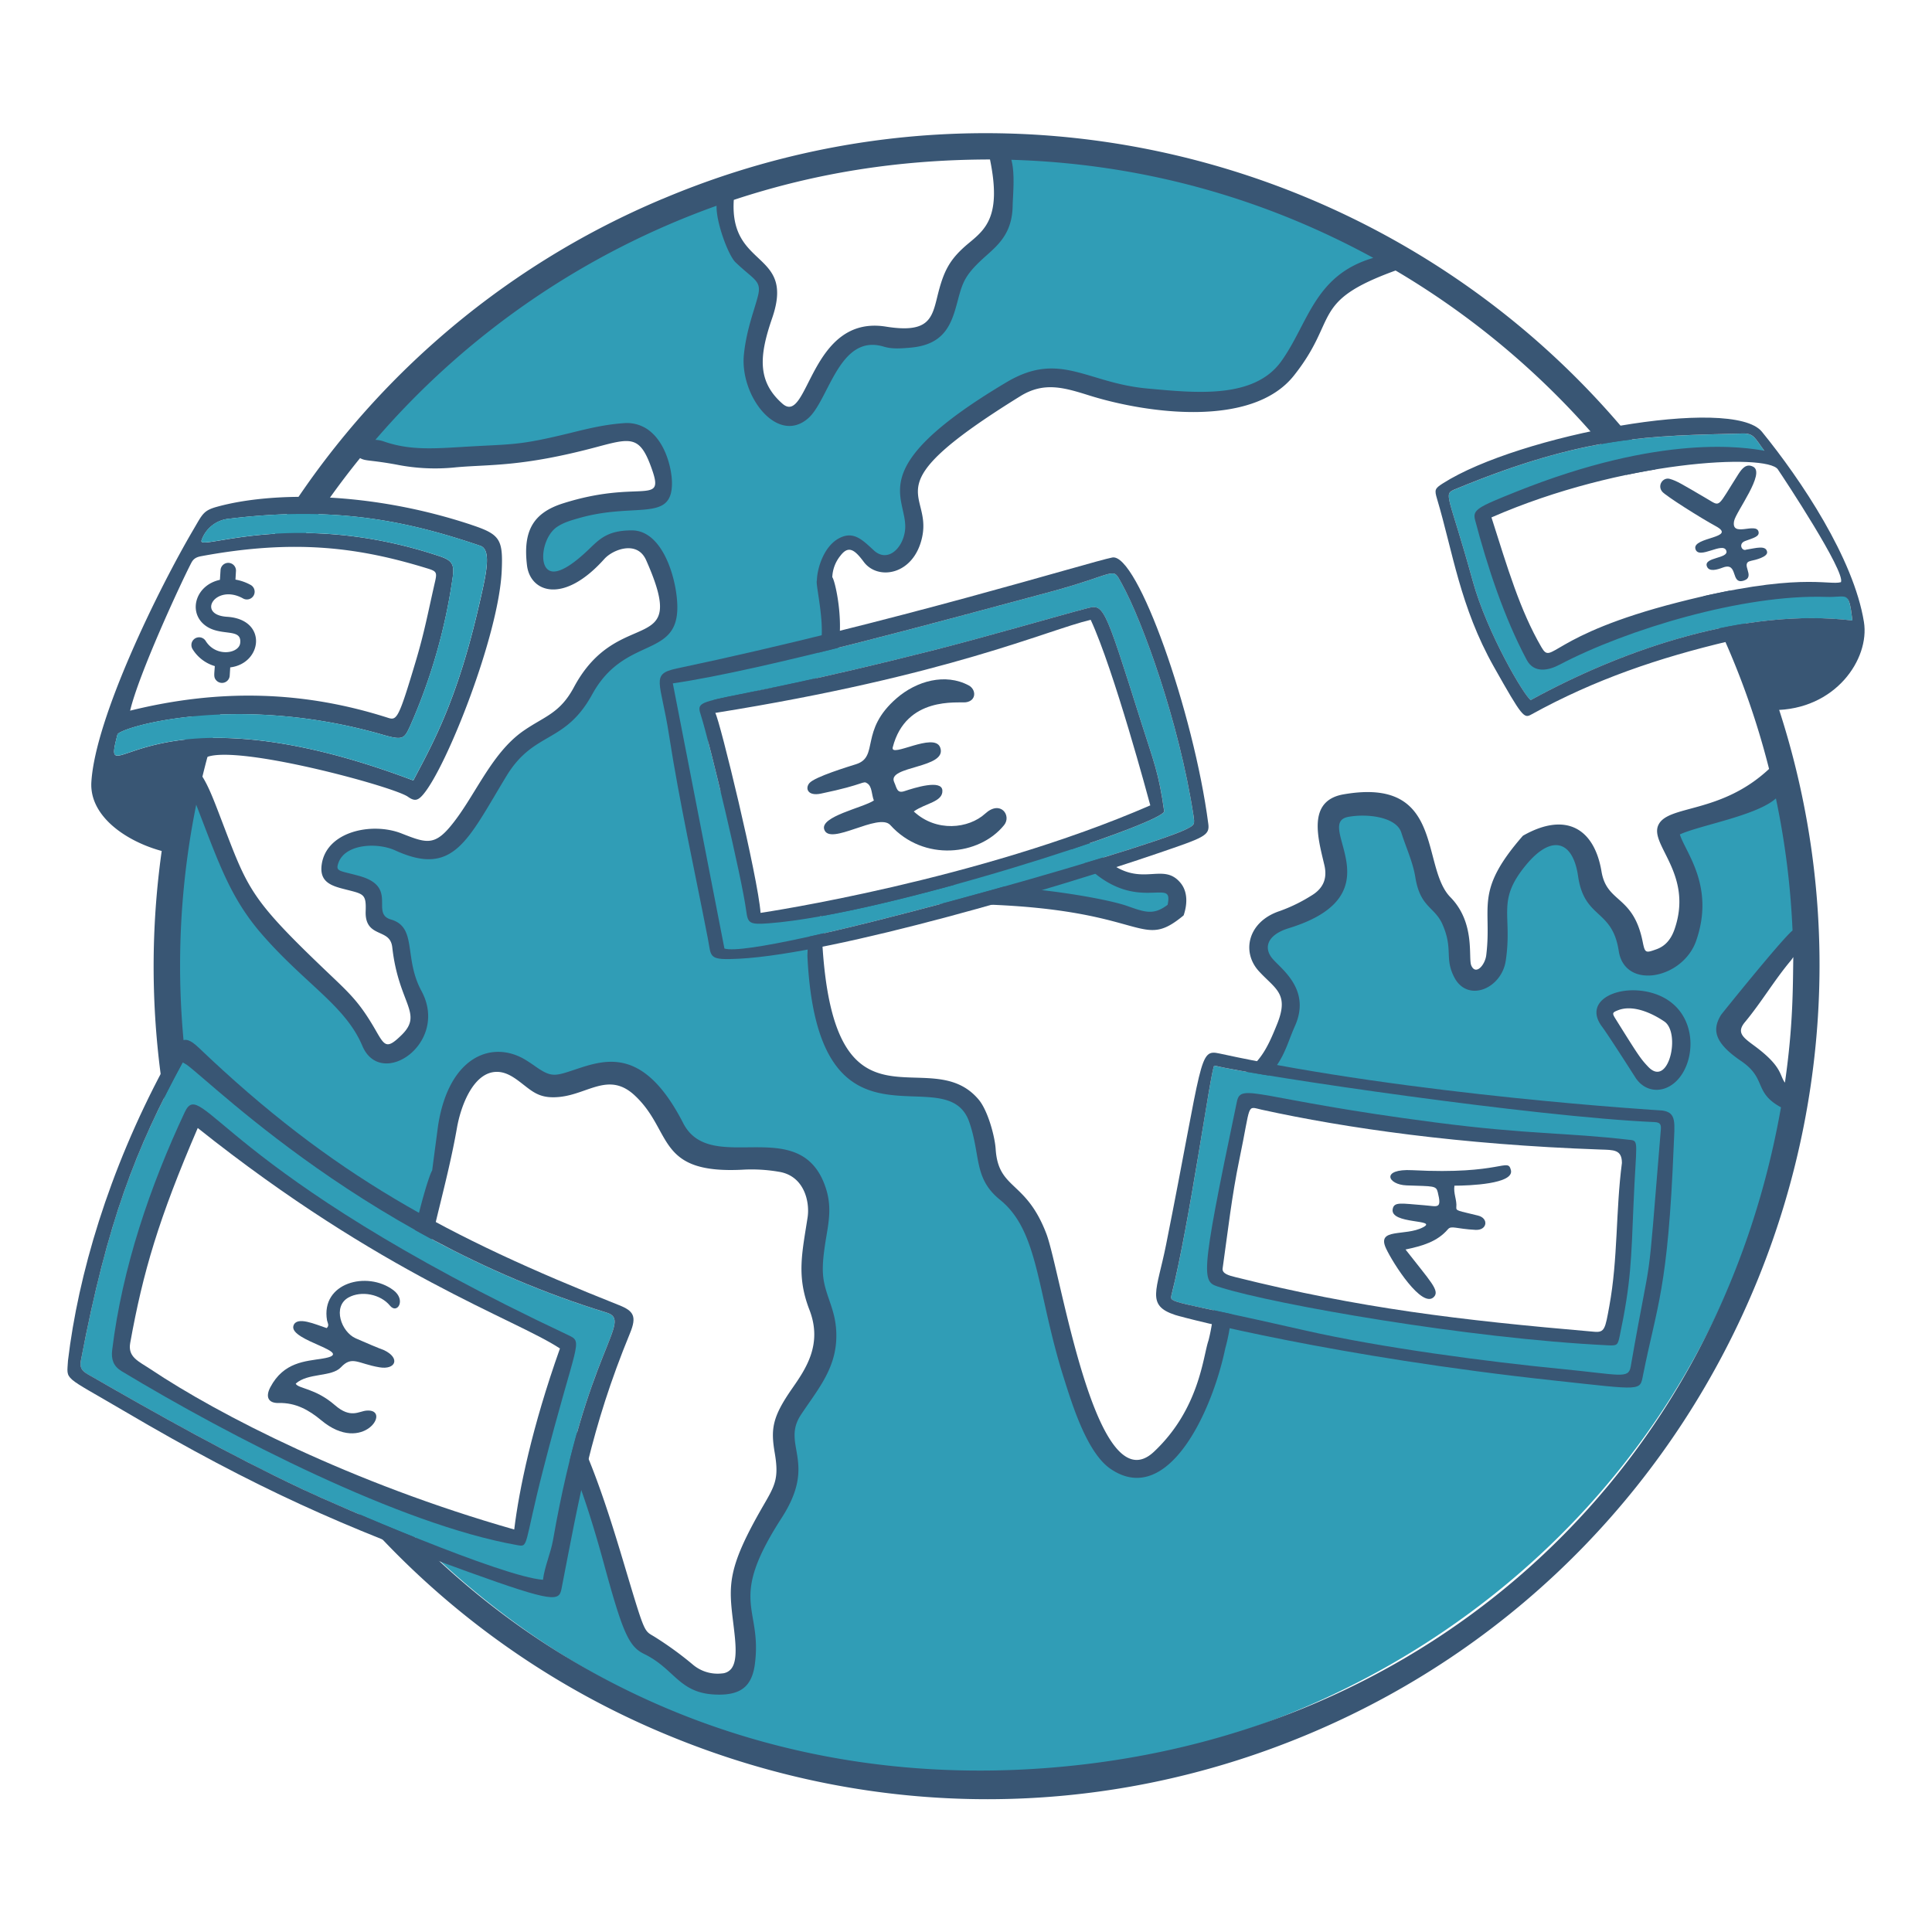 <svg xmlns="http://www.w3.org/2000/svg" fill="none" viewBox="-0.5 -0.5 48 48" height="480" width="480"><desc>Currencies World Streamline Illustration: https://streamlinehq.com</desc><path fill="#309db6" d="M41.196 20.212c.098.42.892 1.28.411 2.65-.324.927-1.713 1.19-1.855.258-.163-1.068-.857-.798-1.01-1.857-.125-.87-.669-1.126-1.355-.295-.753.911-.342 1.246-.51 2.39-.1.678-.903 1.008-1.214.406-.246-.474-.014-.67-.288-1.304-.205-.47-.553-.416-.675-1.17-.063-.389-.233-.743-.35-1.114-.136-.43-.904-.5-1.358-.416-.949.175 1.235 1.928-1.48 2.765-.602.186-.648.553-.424.814.238.28.945.757.552 1.636-.265.594-.289 1.078-1.257 1.725-.61.408-.531 1.48-.413 2.742q.105-.59.226-1.176c.295-1.414.143-1.405.529-1.32 2.094.46 5.444.947 8.937 1.07.322.011.234.01.234.348-.156 1.19-.112 2.399-.329 3.584-.103.56-.007.717-.269.694-3.3-.285-6.204-.61-9.202-1.339.005.58-.04 1.155-.188 1.686-.339 1.62-1.429 3.907-2.796 2.975-.578-.394-.945-1.599-1.154-2.26-.66-2.096-.61-3.633-1.588-4.421-.653-.528-.463-1.066-.754-1.913-.592-1.725-3.77 1.17-4.02-4.125.013-.29.007-.45.032-.529.096-.465.559-.765 1.218-.947a39 39 0 0 1-2.37.419c-.327.047-.105-.042-.657-2.417-.69-.919-.81-1.323-.672-2.506.152-1.286 2.028-.973 2.572-1.357.489-.345.05-1.956.11-1.97.005-.338.19-.847.526-1.03.366-.2.603.083.835.295.347.317.749-.019.825-.482.139-.85-1.168-1.506 2.507-3.693 1.312-.782 1.962.02 3.477.158 1.271.116 2.68.262 3.361-.69.697-.972.823-2.175 2.352-2.579a19.94 19.94 0 0 0-9.133-2.485c.114.345.05.91.045 1.188-.024 1.165-1.03 1.132-1.308 2.133-.178.643-.257 1.27-1.207 1.35-.215.018-.439.037-.642-.025-1.143-.346-1.404 1.344-1.911 1.787-.735.64-1.646-.551-1.539-1.563.068-.633.262-1.087.35-1.448.099-.402-.127-.44-.57-.865-.18-.172-.498-1.037-.455-1.43a20.04 20.04 0 0 0-8.599 5.91.56.56 0 0 1 .29.035c.82.28 1.546.136 2.734.094 1.378-.049 2.178-.475 3.226-.55.89-.062 1.168.996 1.167 1.458-.002.94-.882.428-2.265.826-.197.056-.395.11-.57.225-.509.335-.558 1.592.312 1.036.702-.448.695-.88 1.559-.882.755 0 1.087 1.223 1.097 1.848.021 1.283-1.297.69-2.11 2.173-.679 1.24-1.434.885-2.129 2.028-.999 1.643-1.307 2.482-2.724 1.834-.412-.188-1.261-.193-1.452.323-.1.27.047.243.542.38.961.269.213.915.781 1.08.635.184.289.928.738 1.757.681 1.258-.963 2.383-1.405 1.335-.426-1.012-1.43-1.546-2.511-2.795-.782-.904-1.044-1.73-1.659-3.306a20.2 20.2 0 0 0-.06 7.949l.02-.048c2.298 1.666 4.044 2.818 5.362 3.624.159-1.045.541-2.308.585-2.295.06-.476.147-1.117.147-1.122.251-1.636 1.275-2.143 2.137-1.606.408.254.519.45.948.329.824-.232 1.85-.906 2.941 1.222.695 1.353 2.919-.233 3.533 1.585.233.69-.048 1.182-.07 1.97-.02.706.378 1.017.333 1.828-.042.734-.484 1.242-.87 1.823-.52.787.426 1.16-.479 2.562-1.369 2.119-.487 2.218-.67 3.645-.07.534-.32.76-.962.73-.875-.042-.978-.634-1.74-1.005-.37-.18-.524-.538-.991-2.255-.607-2.219-1.092-3.172-1.46-3.746-.38 1.295-.592 2.376-.68 3.102a39 39 0 0 1-3.799-1.312 20 20 0 0 0 1.23 1.346C21.432 49.307 41.037 42.7 43.788 26.99c-.71-.375-.337-.704-1.016-1.164-.664-.45-.691-.75-.481-1.096.003-.005 1.659-2.064 1.78-2.094a20 20 0 0 0-.427-3.37c-.423.451-1.97.708-2.448.944zm-1.034 6.04c-.14-.217-.695-1.085-.831-1.267-.77-1.024 2.113-1.373 2.129.426.008 1.064-.91 1.449-1.298.842"/><path fill="#309db6" d="M27.5 22.043c.456.161.674.239 1.042-.045.192-.947-1.016.548-2.547-1.64-2.727.9-4.479 1.266-4.593 1.29 2.082-.343 5.331.124 6.098.396Z"/><path fill="#395674" d="M20.03 30.222c.07-.416.132-.776-.02-1.226-.628-1.86-2.85-.256-3.535-1.59-.977-1.905-1.924-1.588-2.686-1.334-.502.168-.592.2-.984-.075a5 5 0 0 0-.232-.155c-.826-.515-1.922-.118-2.19 1.631 0 .003-.098.735-.146 1.108-.083.115-.432 1.299-.583 2.293q.218.134.42.254c.126-.974.537-2.231.78-3.612.1-.565.417-1.386.99-1.386.258 0 .466.166.676.33.256.2.441.344.908.29.7-.082 1.21-.624 1.843-.033.955.892.515 1.966 2.711 1.842a4 4 0 0 1 .868.053c.633.1.774.75.714 1.137-.136.884-.279 1.453.046 2.293.332.858-.092 1.47-.433 1.96-.494.711-.53 1.003-.428 1.6.107.63.008.8-.29 1.313-.903 1.563-.857 1.966-.74 2.918.058.475.112.924-.052 1.128a.32.32 0 0 1-.233.115.95.95 0 0 1-.713-.213 8.5 8.5 0 0 0-.955-.695c-.263-.164-.23-.036-.705-1.622-.411-1.376-.975-3.26-1.744-4.36l-.094-.138q-.09.285-.168.556c.367.575.836 1.506 1.439 3.71.476 1.751.627 2.092 1.009 2.278.76.37.86.965 1.754 1.008.625.03.923-.181.998-.76.185-1.433-.694-1.527.666-3.63.9-1.395-.02-1.808.479-2.562.394-.595.833-1.096.875-1.841.024-.433-.076-.726-.173-1.008-.17-.496-.22-.7-.072-1.577"/><path fill="#395674" d="M42.484 14.173q-.307.059-.662.139a19.8 19.8 0 0 1 1.63 4.292c-1.207 1.129-2.515.884-2.751 1.395-.226.488.875 1.214.404 2.584-.09.262-.238.426-.453.502-.27.097-.283.095-.34-.187-.235-1.17-.89-.949-1.023-1.746-.18-1.075-.89-1.492-1.95-.89l-.008.008c-1.22 1.4-.755 1.747-.906 2.963-.03.243-.258.506-.37.258-.085-.185.112-1.055-.52-1.7-.747-.762-.131-3-2.664-2.554q-.355.063-.511.299c-.246.373-.063 1 .044 1.46.077.333-.03.58-.325.756a4 4 0 0 1-.78.381c-.79.258-.964 1.01-.525 1.493.403.443.764.553.456 1.316-.276.685-.44.984-1.079 1.411-1.458.974-.026 4.132-.627 6.453-.136.392-.221 1.695-1.352 2.76-1.447 1.365-2.319-4.478-2.675-5.413-.51-1.34-1.193-1.083-1.26-2.105-.021-.32-.195-.957-.42-1.226-1.235-1.479-3.608 1.161-3.89-3.946.024-.592 1.14-.919 3.141-.919 4.965 0 4.679 1.24 5.83.293a.04.04 0 0 0 .012-.016c.106-.322.079-.604-.078-.796-.54-.658-1.196.49-2.423-1.216l-.449.149c.943 1.352 1.77 1.322 2.227 1.306.299-.01.383-.008.323.302-.346.262-.552.19-.998.032-.701-.248-3.603-.718-5.697-.456q-.544.128-1.108.244c-.675.236-1.12.623-1.139 1.224l-.008.225c.251 5.303 3.45 2.462 4.023 4.134.29.844.1 1.39.765 1.929.966.78.913 2.3 1.576 4.404.214.679.58 1.878 1.168 2.279 1.392.95 2.504-1.342 2.85-2.995.148-.53.193-1.105.189-1.687q-.13-.03-.262-.064c-.166-.041-.166-.111-.148-.243a48 48 0 0 1 .272-1.692c-.11-1.198-.163-2.2.41-2.583.977-.653 1.006-1.152 1.27-1.74.342-.767-.138-1.247-.425-1.533q-.08-.078-.134-.14c-.212-.248-.161-.582.408-.757 2.727-.841.597-2.602 1.476-2.765.472-.087 1.194 0 1.318.392.117.372.286.726.348 1.11.124.76.48.722.678 1.177.268.622.04.826.289 1.307.33.636 1.176.288 1.28-.418.17-1.155-.243-1.47.503-2.373.635-.77 1.165-.608 1.293.278.156 1.077.848.802 1.01 1.857.15.98 1.59.701 1.923-.25.476-1.358-.276-2.213-.404-2.644.495-.228 1.905-.465 2.386-.894a20 20 0 0 1 .413 3.282c-.255.2-1.764 2.076-1.775 2.094-.21.344-.205.67.492 1.144.654.443.306.778.996 1.154-1.568 8.898-8.398 15.309-17.405 16.335-7.469.85-13.761-2.15-17.751-6.995a44 44 0 0 1-1.182-.497 20.63 20.63 0 0 0 8.824 6.814c4.956 2.013 10.582 2.111 15.832-.109 10.512-4.446 15.45-16.608 11.007-27.111a21 21 0 0 0-.59-1.275m1.363 12.225c-.14-.185-.056-.397-.763-.918-.28-.207-.446-.327-.231-.585.413-.497.729-1.041 1.142-1.532a1 1 0 0 0 .06-.085c-.012.75-.002 1.694-.208 3.12M15.963 4.44a20.55 20.55 0 0 0-9.77 8.55 11 11 0 0 1 .77-.02 20 20 0 0 1 1.483-2.089c.139.08.233.04.895.16a4.9 4.9 0 0 0 1.49.069c.836-.076 1.622-.004 3.49-.503.878-.235 1.087-.291 1.387.584s-.342.219-2.22.815c-.739.235-.998.681-.895 1.54.08.667.902.98 1.92-.157.143-.16.439-.301.685-.262q.244.04.356.292c1.096 2.47-.68 1.074-1.793 3.151-.35.655-.724.721-1.248 1.082-.829.57-1.23 1.688-1.849 2.41-.391.457-.609.372-1.19.144-.729-.286-1.857-.053-1.98.764-.07.46.259.544.607.632.434.111.5.108.484.538-.014.377.182.465.354.543.151.069.281.128.307.353.158 1.412.781 1.64.23 2.18-.367.36-.417.274-.64-.115-.427-.742-.663-.931-1.298-1.539-1.837-1.757-1.886-1.992-2.533-3.681-.191-.501-.319-.836-.476-1.085a20 20 0 0 1 .565-1.913 10 10 0 0 0-.712.093 20.57 20.57 0 0 0-.494 11.347 37 37 0 0 1 .435-1.053l.012.008a20.1 20.1 0 0 1 .04-7.785c.556 1.44.843 2.306 1.62 3.205 1.08 1.247 2.084 1.783 2.507 2.785.463 1.1 2.171-.067 1.468-1.365-.446-.824-.096-1.582-.76-1.774-.513-.15.19-.809-.78-1.08-.502-.14-.604-.103-.519-.334.173-.468.965-.503 1.405-.303 1.458.666 1.794-.244 2.768-1.849.685-1.126 1.448-.784 2.13-2.028.804-1.467 2.136-.88 2.114-2.191-.01-.657-.353-1.883-1.131-1.882-.58 0-.786.199-1.046.45-.286.277-.876.797-1.092.465-.15-.232-.025-.801.286-1.005.162-.107.343-.159.533-.213 1.403-.404 2.315.11 2.317-.867 0-.317-.129-.909-.487-1.243a.91.91 0 0 0-.717-.25c-.468.033-.884.135-1.325.244-1.31.32-1.403.268-2.661.345-.776.047-1.337.082-1.96-.132a.7.7 0 0 0-.219-.043 20.1 20.1 0 0 1 8.477-5.816c-.012.423.295 1.236.469 1.403.458.44.653.454.561.83-.083.34-.283.822-.35 1.454-.11 1.033.83 2.263 1.596 1.593.517-.45.768-2.115 1.878-1.78.209.064.434.045.655.026.894-.075 1.04-.627 1.194-1.211.118-.444.191-.625.691-1.07.32-.284.649-.577.662-1.236.005-.269.064-.799-.032-1.151 3.177.094 6.203.914 8.992 2.437-1.469.43-1.606 1.619-2.287 2.57-.68.948-2.153.782-3.33.675-1.512-.138-2.168-.946-3.498-.154-3.705 2.205-2.386 2.875-2.524 3.717-.071.434-.44.76-.766.462-.285-.26-.507-.5-.875-.3-.363.197-.535.724-.544 1.045-.052.106.364 1.632-.096 1.958-.524.37-2.373.075-2.578 1.322l.496-.083c.308-.666 1.732-.437 2.344-.869.695-.49.313-2.296.217-2.41a.9.9 0 0 1 .204-.536c.2-.262.354-.145.579.157.349.468 1.242.332 1.448-.61.26-1.183-1.287-1.203 2.443-3.51.591-.365 1.09-.21 1.72-.013 1.393.435 4.03.819 5.074-.496 1.128-1.42.388-1.835 2.527-2.611a20.1 20.1 0 0 1 5.732 5.078q.373-.078.723-.136C35.068 3.682 24.913.656 15.963 4.441m7.609 1.097c-.486.402-.63.698-.785 1.333-.135.55-.224.912-1.275.744-1.9-.306-1.924 2.484-2.573 1.914-.634-.557-.574-1.2-.256-2.122.582-1.684-1.066-1.218-.952-2.941 2.035-.673 4.117-1.001 6.365-1.004.289 1.403-.106 1.73-.524 2.076"/><path fill="#395674" d="M40.582 24.18c-.823-.257-1.781.16-1.28.827.135.178.703 1.066.83 1.265.163.253.433.357.702.278.816-.243 1.042-1.965-.252-2.37m-.133 1.824c-.19-.2-.243-.28-.817-1.2-.082-.133-.075-.149.07-.206.364-.14.825.062 1.147.28.416.281.11 1.665-.4 1.126M11.214 12.54c-2.502-.832-4.935-.832-6.317-.451-.345.094-.366.184-.587.56-.875 1.487-2.442 4.68-2.54 6.28-.058.957 1.107 1.62 2.053 1.781.286.048.077.022.68-2.275.167-.64 4.746.584 5.132.86.163.116.246.098.375-.052.585-.678 1.884-3.963 1.955-5.56.035-.784-.04-.907-.75-1.142m-6.962.943c.056-.108.13-.144.247-.166 2.326-.431 3.914-.22 5.614.303.23.07.248.097.195.328-.172.751-.26 1.245-.481 1.984-.423 1.416-.467 1.472-.687 1.401-2.046-.655-4.13-.742-6.408-.178.214-.91 1.26-3.173 1.52-3.672m7.148 1.053c-.55 2.404-1.175 3.48-1.632 4.354-6.722-2.545-7.781.525-7.35-1.142.043-.168 2.937-1.052 6.6.008.499.144.527.096.675-.229a14 14 0 0 0 1.056-3.704c.04-.306-.024-.403-.32-.502-3.606-1.21-6.035-.102-5.922-.397a.8.8 0 0 1 .694-.538c2.668-.326 4.457.071 6.23.673.301.102.133.763-.03 1.477"/><path fill="#395674" d="M5.14 14.824c-.775-.05-.278-.834.4-.455a.192.192 0 1 0 .188-.336 1.2 1.2 0 0 0-.378-.133l.012-.205a.192.192 0 1 0-.383-.024l-.015.235c-.577.124-.777.736-.43 1.077.382.374.985.08.933.497-.032.258-.6.356-.857-.056a.192.192 0 0 0-.35.058.2.2 0 0 0 .024.145.97.97 0 0 0 .553.422c-.013.208-.034.276.034.352a.192.192 0 0 0 .336-.115l.013-.205c.8-.097.936-1.194-.079-1.257"/><path fill="#309db6" d="M11.4 14.536c-.55 2.403-1.175 3.48-1.632 4.354-6.722-2.546-7.78.525-7.35-1.143.044-.167 2.937-1.052 6.6.01.499.143.527.095.675-.23a14 14 0 0 0 1.056-3.705c.04-.305-.024-.402-.32-.501-3.606-1.21-6.035-.103-5.922-.397a.79.79 0 0 1 .694-.538c2.668-.326 4.457.071 6.231.673.3.102.132.763-.032 1.477m3.163 17.574c-6.305-1.93-10.301-6.237-10.526-6.212-1.17 2.153-1.868 3.947-2.526 7.398-.034.174.012.256.163.344 1.751 1.008 3.513 1.996 5.341 2.86.906.429 4.975 2.18 5.975 2.25.043-.34.19-.652.25-.988.838-4.796 2.01-5.441 1.323-5.652m-1.013.964c-.692 1.951-1.042 3.6-1.162 4.588-4.028-1.147-7.897-3.092-9.585-4.22-.3-.2-.29-.197-.225-.552.318-1.769.774-3.366 1.745-5.62 8.328 6.035 9.393 5.333 9.227 5.804"/><path fill="#395674" d="M4.435 25.528c-.413-.395-.507-.163-.865.506-1.378 2.575-2.128 5.146-2.381 7.27-.027.513-.15.344 1.39 1.25 3.305 1.945 5.508 2.898 8.572 4.005 2.13.769 2.24.722 2.3.411.44-2.255.722-3.968 1.701-6.346.172-.417.094-.553-.27-.697-4.27-1.697-7.126-3.223-10.447-6.4m8.805 12.234c-.06.336-.206.647-.25.988-1-.07-5.069-1.821-5.975-2.25-1.828-.864-3.59-1.852-5.34-2.86-.152-.088-.197-.17-.164-.344.658-3.452 1.357-5.245 2.526-7.398.225-.025 4.221 4.28 10.527 6.212.687.21-.486.856-1.324 5.652"/><path fill="#395674" d="M13.622 32.673c-8.694-4.093-9.109-6.444-9.532-5.541-.861 1.834-1.554 3.865-1.803 5.91-.028.228.03.4.232.523 2.7 1.63 6.924 3.804 9.814 4.32.316.057.166.059.662-1.875.822-3.197 1.01-3.157.627-3.337m-.21.329c-.693 1.951-1.016 3.51-1.136 4.498-4.028-1.147-7.342-2.85-9.03-3.979-.3-.2-.575-.3-.511-.656.319-1.768.707-3.086 1.678-5.34 4.597 3.664 7.89 4.744 8.998 5.477"/><path fill="#395674" d="M6.847 33.876c.054.125.485.109.974.535.392.341.593.15.786.135.643-.053-.084 1.111-1.125.241-.307-.256-.635-.44-1.056-.43-.262.008-.336-.152-.21-.391.332-.63.873-.644 1.294-.712.911-.146-.843-.435-.719-.818.08-.247.551-.029.825.06.075-.066.02-.133.009-.192-.16-.935.996-1.24 1.649-.75.322.242.096.608-.086.384-.232-.284-.708-.379-1.028-.203-.407.224-.182.859.179 1.016.695.304.65.268.702.293.415.198.288.496-.116.426-.537-.091-.675-.297-.955 0-.232.247-.818.132-1.123.406"/><path fill="#309db6" d="M29.147 19.732c-.355-2.287-1.258-4.795-1.778-5.735-.247-.447-.063-.249-1.861.231-2.495.666-7 1.916-9.292 2.25l1.282 6.589c.86.272 10.372-2.435 11.455-2.958.235-.113.234-.116.193-.376M18.603 22.44c-.488.036-.522.001-.565-.32-.108-.817-.894-4.117-1.122-4.84-.172-.543-.005-.161 5.704-1.606 1.361-.344 3.29-.908 3.837-1.047.47-.12.442-.202 1.415 2.877.288.91.42 1.2.552 2.148.042.299-6.898 2.567-9.82 2.788"/><path fill="#395674" d="M29.52 19.97c-.36-2.764-1.763-6.74-2.386-6.619-.554.108-5.448 1.624-10.823 2.758-.659.14-.397.318-.19 1.648.263 1.697.639 3.373.965 5.059.092.468-.006.545.784.503 2.392-.128 7.892-1.76 10.4-2.62 1.139-.39 1.289-.436 1.25-.729m-.567.14c-1.083.522-10.595 3.229-11.455 2.956l-1.282-6.588c2.293-.334 6.797-1.584 9.292-2.25 1.798-.48 1.613-.679 1.86-.231.52.94 1.424 3.448 1.779 5.735.04.26.041.263-.194.377Z"/><path fill="#395674" d="M27.872 17.503c-.973-3.08-.944-2.997-1.415-2.877-.546.14-2.476.703-3.837 1.047-5.71 1.445-5.876 1.063-5.704 1.606.228.723 1.014 4.023 1.122 4.841.042.32.077.355.565.319 2.923-.221 9.862-2.489 9.82-2.787-.132-.949-.263-1.239-.551-2.149m-9.476 4.677c-.062-.877-1.013-4.788-1.125-4.968 5.83-.933 8.225-2.052 9.327-2.313.58 1.253 1.438 4.451 1.481 4.61-4.287 1.863-9.567 2.654-9.683 2.671"/><path fill="#395674" d="M22.202 19.66c.56.522 1.365.429 1.775.054.381-.348.66.05.47.285-.615.762-1.997.918-2.827 0-.29-.323-1.51.534-1.643.106-.101-.322.963-.537 1.234-.717-.058-.145-.042-.343-.16-.423-.12-.081-.033.02-1.155.252-.333.07-.397-.134-.286-.262.135-.156.968-.408 1.16-.469.581-.186.074-.832 1.008-1.64.497-.43 1.208-.627 1.788-.318.192.102.196.384-.07.42-.193.025-1.488-.158-1.816 1.118-.072.279 1.03-.388 1.178.003.198.526-1.33.452-1.143.862.067.146.066.289.258.224.253-.084.92-.294.94-.019.02.287-.427.32-.71.524"/><path fill="#309db6" d="M40.61 27.378c-2.986-.129-9.776-1.133-10.944-1.403-.092.144-.61 3.915-1.06 5.695-.056.219-.029.121 3.303.881 1.913.437 4.612.788 6.369.959 1.486.144 1.682.257 1.737-.06.565-3.244.382-1.43.746-5.862.01-.117.014-.203-.152-.21m-.714.986c-.156 1.19-.113 2.4-.33 3.584-.102.56-.006.717-.268.694-3.383-.291-6.35-.627-9.428-1.394-.167-.042-.167-.112-.148-.244a44 44 0 0 1 .474-2.737c.295-1.414.143-1.406.529-1.321 2.094.46 5.444.948 8.937 1.07.322.011.234.01.234.348"/><path fill="#395674" d="M34.42 30.544c.618.794.86 1.022.703 1.18-.293.294-1.012-.833-1.186-1.204-.246-.523.473-.296.916-.527.397-.207-.824-.068-.752-.454.035-.188.208-.139.782-.095.33.025.446.11.338-.323-.041-.167-.102-.146-.77-.17-.482-.016-.65-.419.135-.378 2.24.117 2.37-.325 2.452-.002.088.346-1.043.387-1.403.387-.029.193.065.359.047.533-.01.098.044.086.54.21.27.067.23.37-.062.355-.487-.025-.601-.115-.687-.015-.264.308-.628.413-1.054.503"/><path fill="#395674" d="M40.798 27.09c-.008 0-6.229-.374-11-1.416-.523-.114-.4.102-1.328 4.755-.227 1.137-.506 1.5.225 1.74.237.079 3.988 1.046 9.449 1.633 2.175.235 2.097.264 2.178-.144.347-1.737.617-2.127.76-5.666.023-.6.083-.85-.284-.902m-.037.498c-.365 4.431-.181 2.618-.746 5.863-.055.316-.252.203-1.737.059-1.757-.171-4.457-.522-6.369-.959-3.332-.76-3.359-.662-3.303-.881.45-1.78.968-5.55 1.06-5.695 1.168.27 7.958 1.274 10.943 1.403.166.007.162.093.152.21"/><path fill="#395674" d="M39.994 27.82c-1.61-.188-2.48-.127-4.84-.434-4.418-.574-4.822-1.003-4.923-.519-.959 4.57-.869 4.473-.401 4.62 1.34.422 6.152 1.27 9.623 1.437.225.011.24-.004.288-.23.28-1.33.286-1.893.343-3.267.065-1.565.145-1.581-.09-1.608m-.198.575c-.156 1.19-.096 2.372-.313 3.557-.102.56-.113.66-.375.636-3.383-.291-5.831-.588-8.91-1.356-.166-.041-.341-.087-.322-.219.13-.917.228-1.805.417-2.712.295-1.414.167-1.316.553-1.23 2.094.459 4.925.867 8.418.99.322.011.532-.004.532.334"/><path fill="#309db6" d="M45.523 14.917c-2.655-.317-5.659.697-7.992 1.977-.153-.088-1.086-1.664-1.441-2.958-.601-2.186-.752-2.149-.43-2.283 3.252-1.347 4.858-1.32 7.128-1.382.29-.008.313.117.545.428-.147.187-2.387-.386-6.04 1.08-.942.377-1.044.345-.977.6.304 1.154.663 2.288 1.227 3.346.186.35.36.31.623.17 1.673-.88 4.625-1.737 6.673-1.668.542.018.59-.08.684.69"/><path fill="#395674" d="M43 13.435c-.284.057.129.389-.173.489-.344.113-.128-.472-.524-.323-.141.053-.34.113-.395-.028-.09-.233.544-.192.483-.387-.076-.246-.691.238-.769-.049-.081-.299 1.06-.267.5-.568-.371-.201-1.236-.748-1.324-.853-.13-.154.017-.37.192-.317.173.05.29.123.95.511.31.182.222.199.746-.625.1-.157.204-.274.37-.19.316.157-.43 1.122-.473 1.35-.081.425.553.019.608.268.025.118-.122.15-.333.228-.18.066-.078.262.026.215.25-.04.487-.115.519.053.024.128-.296.204-.402.225Z"/><path fill="#395674" d="M45.809 14.954c-.254-1.58-1.565-3.536-2.535-4.728-.732-.9-6.04.078-7.929 1.285-.2.128-.209.16-.141.387.39 1.304.569 2.674 1.412 4.17.711 1.263.749 1.284.93 1.183 1.576-.87 3.17-1.41 4.918-1.823.253-.06.255-.084.385.234.613 1.507.515 1.48.705 1.48 1.55.001 2.402-1.273 2.255-2.188m-2.137-3.79c.16.235 1.681 2.54 1.566 2.8-.304.088-1.058-.263-4.04.499-3.228.824-3.128 1.588-3.403 1.114-.534-.919-.84-1.967-1.24-3.222 3.248-1.42 6.845-1.596 7.117-1.192m-6.14 5.73c-.154-.088-1.086-1.664-1.442-2.958-.601-2.186-.752-2.149-.43-2.283 3.252-1.347 4.858-1.32 7.128-1.382.29-.008.313.117.545.428-.45-.076-2.522-.443-6.176 1.024-.941.377-1.076.442-1.009.697.304 1.154.718 2.416 1.282 3.474.186.35.555.26.819.12 1.673-.88 4.572-1.752 6.62-1.683.542.019.56-.184.654.586-2.655-.317-5.658.697-7.992 1.977"/></svg>